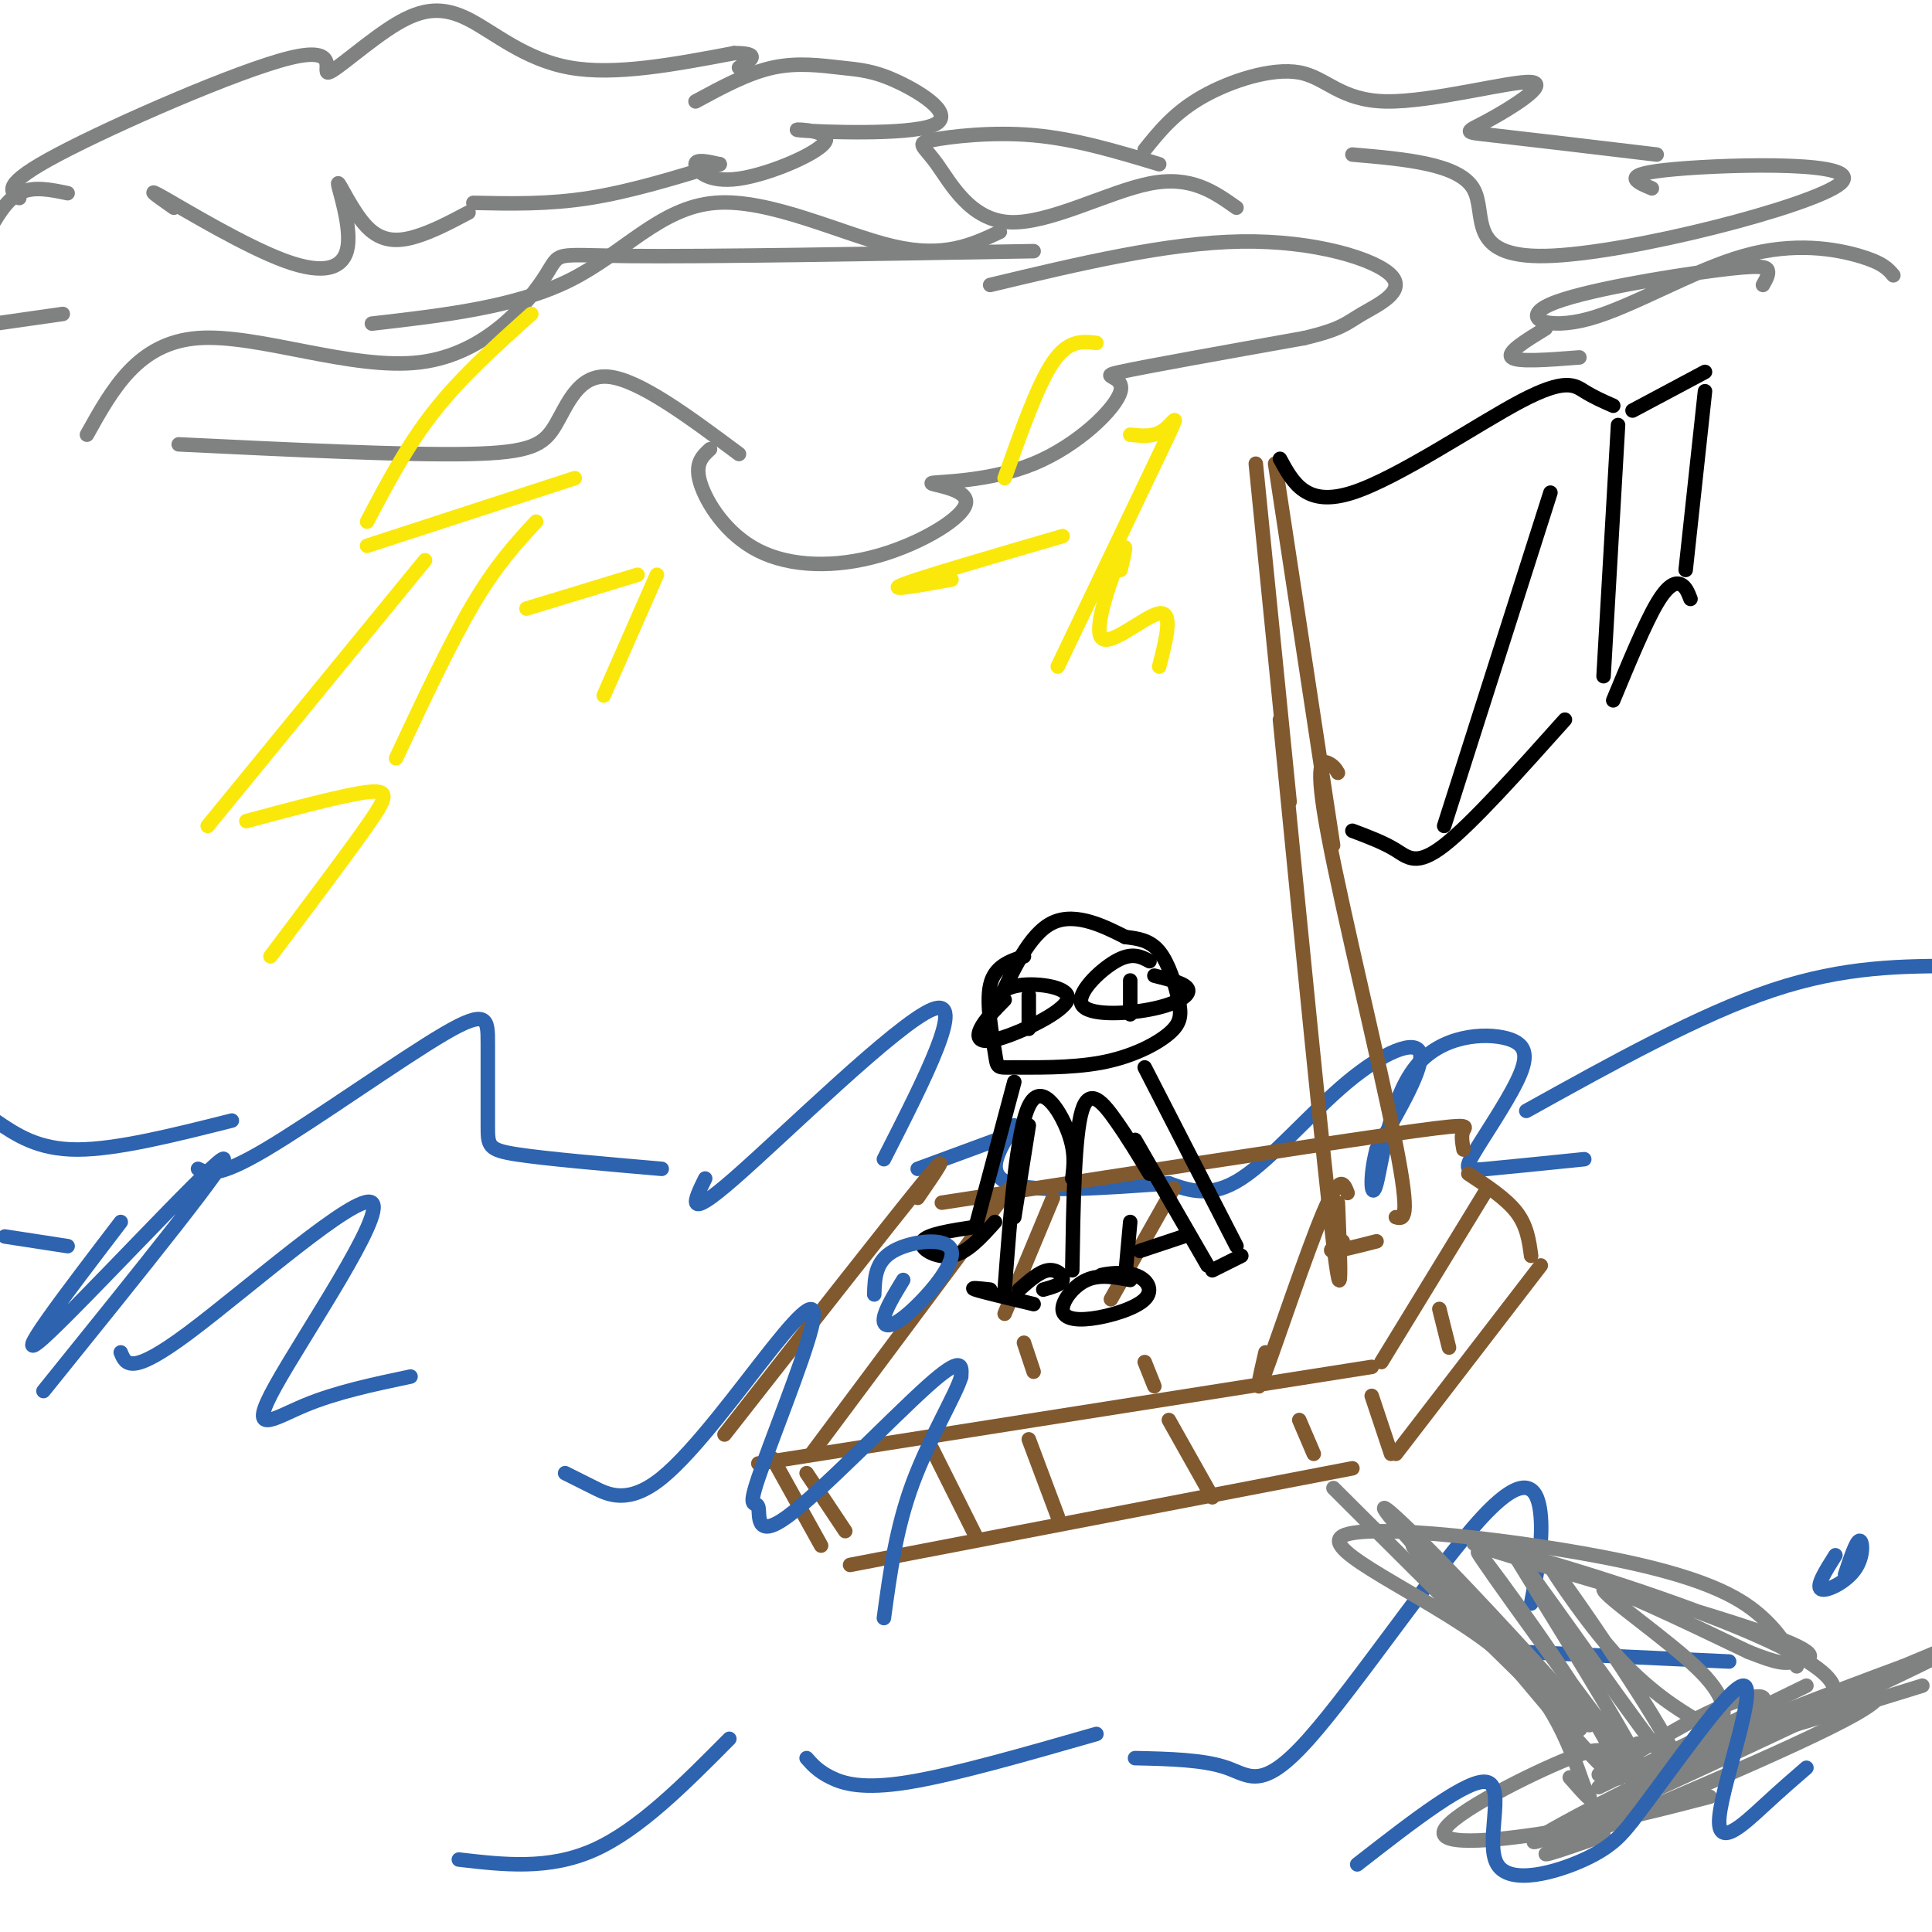 <svg viewBox='0 0 400 400' version='1.1' xmlns='http://www.w3.org/2000/svg' xmlns:xlink='http://www.w3.org/1999/xlink'><g fill='none' stroke='rgb(45,99,175)' stroke-width='3' stroke-linecap='round' stroke-linejoin='round'><path d='M1,256c0.000,0.000 13.000,2.000 13,2'/><path d='M-1,232c4.417,3.000 8.833,6.000 17,6c8.167,0.000 20.083,-3.000 32,-6'/><path d='M41,242c2.000,0.962 4.000,1.923 14,-4c10.000,-5.923 28.000,-18.731 37,-24c9.000,-5.269 9.000,-3.000 9,2c0.000,5.000 0.000,12.731 0,17c-0.000,4.269 0.000,5.077 6,6c6.000,0.923 18.000,1.962 30,3'/><path d='M146,244c-2.244,4.578 -4.489,9.156 6,0c10.489,-9.156 33.711,-32.044 41,-35c7.289,-2.956 -1.356,14.022 -10,31'/><path d='M190,242c0.000,0.000 19.000,-7.000 19,-7'/><path d='M210,233c-3.167,5.000 -6.333,10.000 -1,12c5.333,2.000 19.167,1.000 33,0'/><path d='M242,245c4.351,1.542 8.702,3.083 15,-1c6.298,-4.083 14.542,-13.792 22,-20c7.458,-6.208 14.131,-8.917 15,-6c0.869,2.917 -4.065,11.458 -9,20'/><path d='M285,238c-1.588,6.016 -1.057,11.055 0,7c1.057,-4.055 2.641,-17.204 8,-24c5.359,-6.796 14.494,-7.238 19,-6c4.506,1.238 4.383,4.157 2,9c-2.383,4.843 -7.026,11.612 -9,15c-1.974,3.388 -1.278,3.397 3,3c4.278,-0.397 12.139,-1.198 20,-2'/><path d='M316,230c18.000,-10.000 36.000,-20.000 51,-25c15.000,-5.000 27.000,-5.000 39,-5'/><path d='M95,385c9.333,1.083 18.667,2.167 28,-2c9.333,-4.167 18.667,-13.583 28,-23'/><path d='M167,364c1.200,1.356 2.400,2.711 5,4c2.600,1.289 6.600,2.511 16,1c9.400,-1.511 24.200,-5.756 39,-10'/><path d='M235,364c7.097,0.159 14.195,0.319 19,2c4.805,1.681 7.319,4.884 17,-6c9.681,-10.884 26.530,-35.853 36,-46c9.470,-10.147 11.563,-5.470 12,0c0.437,5.470 -0.781,11.735 -2,18'/><path d='M315,342c0.000,0.000 43.000,2.000 43,2'/></g>
<g fill='none' stroke='rgb(129,89,47)' stroke-width='3' stroke-linecap='round' stroke-linejoin='round'><path d='M150,297c17.167,-21.917 34.333,-43.833 41,-52c6.667,-8.167 2.833,-2.583 -1,3'/><path d='M195,249c37.067,-5.711 74.133,-11.422 92,-14c17.867,-2.578 16.533,-2.022 16,-1c-0.533,1.022 -0.267,2.511 0,4'/><path d='M157,303c0.000,0.000 127.000,-20.000 127,-20'/><path d='M308,246c0.000,0.000 -22.000,36.000 -22,36'/><path d='M160,302c0.000,0.000 10.000,18.000 10,18'/><path d='M176,324c0.000,0.000 104.000,-20.000 104,-20'/><path d='M284,289c0.000,0.000 4.000,12.000 4,12'/><path d='M289,301c0.000,0.000 30.000,-39.000 30,-39'/><path d='M304,243c3.917,2.583 7.833,5.167 10,8c2.167,2.833 2.583,5.917 3,9'/><path d='M167,305c0.000,0.000 8.000,12.000 8,12'/><path d='M193,300c0.000,0.000 9.000,18.000 9,18'/><path d='M213,298c0.000,0.000 6.000,16.000 6,16'/><path d='M242,294c0.000,0.000 9.000,16.000 9,16'/><path d='M269,294c0.000,0.000 3.000,7.000 3,7'/><path d='M168,301c0.000,0.000 41.000,-55.000 41,-55'/><path d='M218,248c0.000,0.000 -10.000,24.000 -10,24'/><path d='M212,278c0.000,0.000 2.000,6.000 2,6'/><path d='M243,246c0.000,0.000 -13.000,23.000 -13,23'/><path d='M237,282c0.000,0.000 2.000,5.000 2,5'/><path d='M279,247c-0.778,-2.067 -1.556,-4.133 -5,4c-3.444,8.133 -9.556,26.467 -12,33c-2.444,6.533 -1.222,1.267 0,-4'/><path d='M298,271c0.000,0.000 2.000,8.000 2,8'/></g>
<g fill='none' stroke='rgb(0,0,0)' stroke-width='3' stroke-linecap='round' stroke-linejoin='round'><path d='M212,198c-3.068,1.039 -6.136,2.078 -7,6c-0.864,3.922 0.475,10.726 1,14c0.525,3.274 0.236,3.018 4,3c3.764,-0.018 11.580,0.202 18,-1c6.420,-1.202 11.442,-3.827 14,-6c2.558,-2.173 2.650,-3.893 2,-7c-0.650,-3.107 -2.043,-7.602 -4,-10c-1.957,-2.398 -4.479,-2.699 -7,-3'/><path d='M233,194c-3.889,-1.933 -10.111,-5.267 -15,-3c-4.889,2.267 -8.444,10.133 -12,18'/><path d='M208,207c-2.072,2.099 -4.144,4.198 -5,6c-0.856,1.802 -0.498,3.308 4,2c4.498,-1.308 13.134,-5.429 14,-8c0.866,-2.571 -6.038,-3.592 -10,-3c-3.962,0.592 -4.981,2.796 -6,5'/><path d='M213,206c0.000,0.000 0.000,7.000 0,7'/><path d='M238,199c-1.817,-0.962 -3.633,-1.923 -7,0c-3.367,1.923 -8.284,6.732 -7,9c1.284,2.268 8.769,1.995 14,1c5.231,-0.995 8.209,-2.713 8,-4c-0.209,-1.287 -3.604,-2.144 -7,-3'/><path d='M234,203c0.000,0.000 0.000,7.000 0,7'/><path d='M237,221c0.000,0.000 19.000,37.000 19,37'/><path d='M235,236c0.000,0.000 15.000,26.000 15,26'/><path d='M251,263c0.000,0.000 6.000,-3.000 6,-3'/><path d='M210,224c0.000,0.000 -8.000,30.000 -8,30'/><path d='M202,254c-5.111,0.778 -10.222,1.556 -11,3c-0.778,1.444 2.778,3.556 6,3c3.222,-0.556 6.111,-3.778 9,-7'/><path d='M213,233c0.000,0.000 -3.000,19.000 -3,19'/><path d='M222,244c0.356,-2.822 0.711,-5.644 -1,-10c-1.711,-4.356 -5.489,-10.244 -8,-5c-2.511,5.244 -3.756,21.622 -5,38'/><path d='M205,267c-2.250,-0.250 -4.500,-0.500 -3,0c1.500,0.500 6.750,1.750 12,3'/><path d='M211,267c2.111,-1.867 4.222,-3.733 6,-4c1.778,-0.267 3.222,1.067 3,2c-0.222,0.933 -2.111,1.467 -4,2'/><path d='M238,243c-2.222,-3.689 -4.444,-7.378 -7,-11c-2.556,-3.622 -5.444,-7.178 -7,-2c-1.556,5.178 -1.778,19.089 -2,33'/><path d='M234,265c-3.145,-0.597 -6.290,-1.194 -9,0c-2.710,1.194 -4.985,4.180 -5,6c-0.015,1.820 2.231,2.474 6,2c3.769,-0.474 9.062,-2.075 11,-4c1.938,-1.925 0.522,-4.172 -2,-5c-2.522,-0.828 -6.149,-0.237 -7,0c-0.851,0.237 1.075,0.118 3,0'/><path d='M233,264c0.000,0.000 1.000,-11.000 1,-11'/><path d='M236,259c0.000,0.000 9.000,-3.000 9,-3'/></g>
<g fill='none' stroke='rgb(129,89,47)' stroke-width='3' stroke-linecap='round' stroke-linejoin='round'><path d='M265,149c4.500,45.667 9.000,91.333 11,108c2.000,16.667 1.500,4.333 1,-8'/><path d='M277,160c-0.429,-0.726 -0.857,-1.452 -2,-2c-1.143,-0.548 -3.000,-0.917 0,15c3.000,15.917 10.857,48.119 14,64c3.143,15.881 1.571,15.440 0,15'/><path d='M285,257c-3.917,1.000 -7.833,2.000 -9,2c-1.167,0.000 0.417,-1.000 2,-2'/><path d='M276,175c0.000,0.000 -12.000,-79.000 -12,-79'/><path d='M260,96c0.000,0.000 7.000,70.000 7,70'/></g>
<g fill='none' stroke='rgb(0,0,0)' stroke-width='3' stroke-linecap='round' stroke-linejoin='round'><path d='M265,95c2.732,5.030 5.464,10.060 15,7c9.536,-3.060 25.875,-14.208 35,-19c9.125,-4.792 11.036,-3.226 13,-2c1.964,1.226 3.982,2.113 6,3'/><path d='M280,172c3.244,1.222 6.489,2.444 9,4c2.511,1.556 4.289,3.444 10,-1c5.711,-4.444 15.356,-15.222 25,-26'/><path d='M335,88c0.000,0.000 -3.000,52.000 -3,52'/><path d='M338,85c0.000,0.000 15.000,-8.000 15,-8'/><path d='M353,81c0.000,0.000 -4.000,37.000 -4,37'/><path d='M350,124c-0.489,-1.267 -0.978,-2.533 -2,-3c-1.022,-0.467 -2.578,-0.133 -5,4c-2.422,4.133 -5.711,12.067 -9,20'/><path d='M321,102c0.000,0.000 -22.000,69.000 -22,69'/></g>
<g fill='none' stroke='rgb(45,99,175)' stroke-width='3' stroke-linecap='round' stroke-linejoin='round'><path d='M117,305c1.559,0.773 3.118,1.546 6,3c2.882,1.454 7.086,3.588 14,-2c6.914,-5.588 16.538,-18.899 23,-27c6.462,-8.101 9.763,-10.991 8,-4c-1.763,6.991 -8.591,23.862 -11,31c-2.409,7.138 -0.398,4.542 0,6c0.398,1.458 -0.816,6.969 6,2c6.816,-4.969 21.662,-20.420 29,-27c7.338,-6.580 7.169,-4.290 7,-2'/><path d='M199,285c-0.867,3.333 -6.533,12.667 -10,22c-3.467,9.333 -4.733,18.667 -6,28'/><path d='M187,265c-1.895,3.115 -3.789,6.230 -4,8c-0.211,1.770 1.263,2.196 5,-1c3.737,-3.196 9.737,-10.014 9,-13c-0.737,-2.986 -8.211,-2.139 -12,0c-3.789,2.139 -3.895,5.569 -4,9'/><path d='M25,253c-11.689,15.311 -23.378,30.622 -16,24c7.378,-6.622 33.822,-35.178 37,-37c3.178,-1.822 -16.911,23.089 -37,48'/><path d='M25,280c0.995,2.477 1.990,4.954 14,-4c12.010,-8.954 35.033,-29.338 38,-27c2.967,2.338 -14.124,27.399 -20,38c-5.876,10.601 -0.536,6.743 6,4c6.536,-2.743 14.268,-4.372 22,-6'/></g>
<g fill='none' stroke='rgb(128,130,130)' stroke-width='3' stroke-linecap='round' stroke-linejoin='round'><path d='M4,41c-1.901,-1.375 -3.803,-2.750 8,-9c11.803,-6.250 37.309,-17.377 48,-20c10.691,-2.623 6.566,3.256 8,3c1.434,-0.256 8.426,-6.646 14,-10c5.574,-3.354 9.732,-3.672 15,-1c5.268,2.672 11.648,8.335 21,10c9.352,1.665 21.676,-0.667 34,-3'/><path d='M152,11c5.833,0.000 3.417,1.500 1,3'/><path d='M14,40c-3.583,-0.750 -7.167,-1.500 -10,0c-2.833,1.500 -4.917,5.250 -7,9'/><path d='M-1,67c0.000,0.000 14.000,-2.000 14,-2'/><path d='M36,43c-3.257,-2.285 -6.514,-4.570 -2,-2c4.514,2.570 16.800,9.995 25,13c8.200,3.005 12.313,1.590 13,-3c0.687,-4.590 -2.053,-12.354 -2,-13c0.053,-0.646 2.899,5.826 6,9c3.101,3.174 6.457,3.050 10,2c3.543,-1.050 7.271,-3.025 11,-5'/><path d='M98,42c7.750,0.167 15.500,0.333 24,-1c8.500,-1.333 17.750,-4.167 27,-7'/><path d='M149,34c-2.484,-0.564 -4.968,-1.127 -5,0c-0.032,1.127 2.389,3.945 9,3c6.611,-0.945 17.412,-5.653 18,-8c0.588,-2.347 -9.038,-2.333 -5,-2c4.038,0.333 21.739,0.984 27,-1c5.261,-1.984 -1.920,-6.604 -7,-9c-5.080,-2.396 -8.060,-2.568 -12,-3c-3.940,-0.432 -8.840,-1.123 -14,0c-5.160,1.123 -10.580,4.062 -16,7'/><path d='M77,67c14.905,-1.708 29.810,-3.417 41,-9c11.190,-5.583 18.667,-15.042 30,-16c11.333,-0.958 26.524,6.583 37,9c10.476,2.417 16.238,-0.292 22,-3'/><path d='M214,52c-34.035,0.587 -68.070,1.174 -84,1c-15.930,-0.174 -13.754,-1.108 -17,4c-3.246,5.108 -11.912,16.260 -26,18c-14.088,1.740 -33.596,-5.931 -46,-5c-12.404,0.931 -17.702,10.466 -23,20'/><path d='M37,92c23.488,1.131 46.976,2.262 60,2c13.024,-0.262 15.583,-1.917 18,-6c2.417,-4.083 4.690,-10.595 11,-10c6.310,0.595 16.655,8.298 27,16'/><path d='M147,93c-1.616,1.484 -3.233,2.968 -2,7c1.233,4.032 5.315,10.610 12,14c6.685,3.390 15.974,3.590 25,1c9.026,-2.590 17.791,-7.971 18,-11c0.209,-3.029 -8.137,-3.707 -7,-4c1.137,-0.293 11.758,-0.202 21,-4c9.242,-3.798 17.103,-11.484 18,-15c0.897,-3.516 -5.172,-2.862 0,-4c5.172,-1.138 21.586,-4.069 38,-7'/><path d='M270,70c7.904,-1.871 8.665,-3.048 12,-5c3.335,-1.952 9.244,-4.679 6,-8c-3.244,-3.321 -15.641,-7.234 -31,-7c-15.359,0.234 -33.679,4.617 -52,9'/><path d='M237,31c3.093,-3.852 6.186,-7.704 12,-11c5.814,-3.296 14.350,-6.035 20,-5c5.650,1.035 8.415,5.844 18,6c9.585,0.156 25.992,-4.340 30,-4c4.008,0.340 -4.382,5.514 -9,8c-4.618,2.486 -5.462,2.282 1,3c6.462,0.718 20.231,2.359 34,4'/><path d='M342,39c-3.506,-1.475 -7.011,-2.951 5,-4c12.011,-1.049 39.539,-1.673 34,3c-5.539,4.673 -44.145,14.643 -61,15c-16.855,0.357 -11.959,-8.898 -15,-14c-3.041,-5.102 -14.021,-6.051 -25,-7'/><path d='M240,34c-8.648,-2.614 -17.296,-5.228 -26,-6c-8.704,-0.772 -17.465,0.299 -21,1c-3.535,0.701 -1.844,1.033 1,5c2.844,3.967 6.843,11.568 15,12c8.157,0.432 20.474,-6.305 29,-8c8.526,-1.695 13.263,1.653 18,5'/><path d='M365,59c0.628,-1.108 1.257,-2.216 1,-3c-0.257,-0.784 -1.398,-1.246 -11,0c-9.602,1.246 -27.664,4.198 -34,7c-6.336,2.802 -0.946,5.452 8,3c8.946,-2.452 21.447,-10.006 32,-13c10.553,-2.994 19.158,-1.427 24,0c4.842,1.427 5.921,2.713 7,4'/><path d='M320,68c-4.083,2.500 -8.167,5.000 -7,6c1.167,1.000 7.583,0.500 14,0'/></g>
<g fill='none' stroke='rgb(250,232,11)' stroke-width='3' stroke-linecap='round' stroke-linejoin='round'><path d='M110,65c-7.167,6.417 -14.333,12.833 -20,20c-5.667,7.167 -9.833,15.083 -14,23'/><path d='M76,113c0.000,0.000 43.000,-14.000 43,-14'/><path d='M111,108c-4.083,4.417 -8.167,8.833 -13,17c-4.833,8.167 -10.417,20.083 -16,32'/><path d='M109,126c0.000,0.000 23.000,-7.000 23,-7'/><path d='M136,119c0.000,0.000 -11.000,25.000 -11,25'/><path d='M88,116c0.000,0.000 -45.000,55.000 -45,55'/><path d='M51,170c10.111,-2.711 20.222,-5.422 25,-6c4.778,-0.578 4.222,0.978 0,7c-4.222,6.022 -12.111,16.511 -20,27'/><path d='M227,71c-2.917,-0.333 -5.833,-0.667 -9,4c-3.167,4.667 -6.583,14.333 -10,24'/><path d='M234,90c2.467,0.267 4.933,0.533 7,-1c2.067,-1.533 3.733,-4.867 0,3c-3.733,7.867 -12.867,26.933 -22,46'/><path d='M220,111c-14.583,4.250 -29.167,8.500 -33,10c-3.833,1.500 3.083,0.250 10,-1'/><path d='M232,118c0.810,-3.405 1.619,-6.810 0,-3c-1.619,3.810 -5.667,14.833 -4,17c1.667,2.167 9.048,-4.524 12,-5c2.952,-0.476 1.476,5.262 0,11'/></g>
<g fill='none' stroke='rgb(128,130,130)' stroke-width='3' stroke-linecap='round' stroke-linejoin='round'><path d='M372,345c-1.496,-3.147 -2.992,-6.293 -7,-10c-4.008,-3.707 -10.528,-7.973 -30,-12c-19.472,-4.027 -51.896,-7.815 -57,-5c-5.104,2.815 17.113,12.233 30,22c12.887,9.767 16.443,19.884 20,30'/><path d='M328,370c2.833,4.667 -0.083,1.333 -3,-2'/><path d='M331,370c0.000,0.000 43.000,-21.000 43,-21'/><path d='M286,318c-7.829,-7.815 -15.658,-15.630 -4,-4c11.658,11.630 42.803,42.705 45,44c2.197,1.295 -24.556,-27.189 -35,-39c-10.444,-11.811 -4.581,-6.949 7,5c11.581,11.949 28.880,30.985 30,33c1.120,2.015 -13.940,-12.993 -29,-28'/><path d='M300,329c-7.283,-7.850 -10.990,-13.476 -3,-4c7.990,9.476 27.677,34.053 35,41c7.323,6.947 2.282,-3.736 -7,-18c-9.282,-14.264 -22.807,-32.110 -18,-25c4.807,7.110 27.945,39.174 32,43c4.055,3.826 -10.972,-20.587 -26,-45'/><path d='M313,321c2.454,2.183 21.588,30.139 30,41c8.412,10.861 6.101,4.625 -1,-7c-7.101,-11.625 -18.992,-28.640 -21,-31c-2.008,-2.360 5.867,9.933 13,18c7.133,8.067 13.525,11.907 17,14c3.475,2.093 4.035,2.437 5,1c0.965,-1.437 2.337,-4.656 -4,-11c-6.337,-6.344 -20.382,-15.813 -20,-17c0.382,-1.187 15.191,5.906 30,13'/><path d='M362,342c6.397,2.552 7.391,2.432 10,2c2.609,-0.432 6.835,-1.177 -7,-6c-13.835,-4.823 -45.729,-13.726 -56,-17c-10.271,-3.274 1.081,-0.920 20,5c18.919,5.920 45.405,15.406 50,22c4.595,6.594 -12.703,10.297 -30,14'/><path d='M349,362c-8.675,4.026 -15.363,7.093 -11,5c4.363,-2.093 19.778,-9.344 25,-13c5.222,-3.656 0.252,-3.715 -8,0c-8.252,3.715 -19.786,11.204 -23,13c-3.214,1.796 1.893,-2.102 7,-6'/><path d='M332,365c0.512,-2.077 1.024,-4.155 -7,-1c-8.024,3.155 -24.583,11.542 -26,15c-1.417,3.458 12.310,1.988 24,0c11.690,-1.988 21.345,-4.494 31,-7'/><path d='M332,380c-9.178,3.194 -18.356,6.389 -6,1c12.356,-5.389 46.244,-19.361 58,-26c11.756,-6.639 1.378,-5.944 -20,3c-21.378,8.944 -53.756,26.139 -45,23c8.756,-3.139 58.644,-26.611 78,-36c19.356,-9.389 8.178,-4.694 -3,0'/><path d='M394,345c-12.644,4.622 -42.756,16.178 -45,18c-2.244,1.822 23.378,-6.089 49,-14'/></g>
<g fill='none' stroke='rgb(45,99,175)' stroke-width='3' stroke-linecap='round' stroke-linejoin='round'><path d='M281,386c11.661,-9.089 23.321,-18.179 27,-17c3.679,1.179 -0.625,12.625 2,17c2.625,4.375 12.179,1.679 18,-1c5.821,-2.679 7.911,-5.339 10,-8'/><path d='M338,377c7.174,-9.222 20.108,-28.276 23,-28c2.892,0.276 -4.260,19.882 -5,27c-0.740,7.118 4.931,1.748 9,-2c4.069,-3.748 6.534,-5.874 9,-8'/><path d='M380,322c-2.012,3.190 -4.024,6.381 -3,7c1.024,0.619 5.083,-1.333 7,-4c1.917,-2.667 1.690,-6.048 1,-6c-0.690,0.048 -1.845,3.524 -3,7'/></g>
</svg>